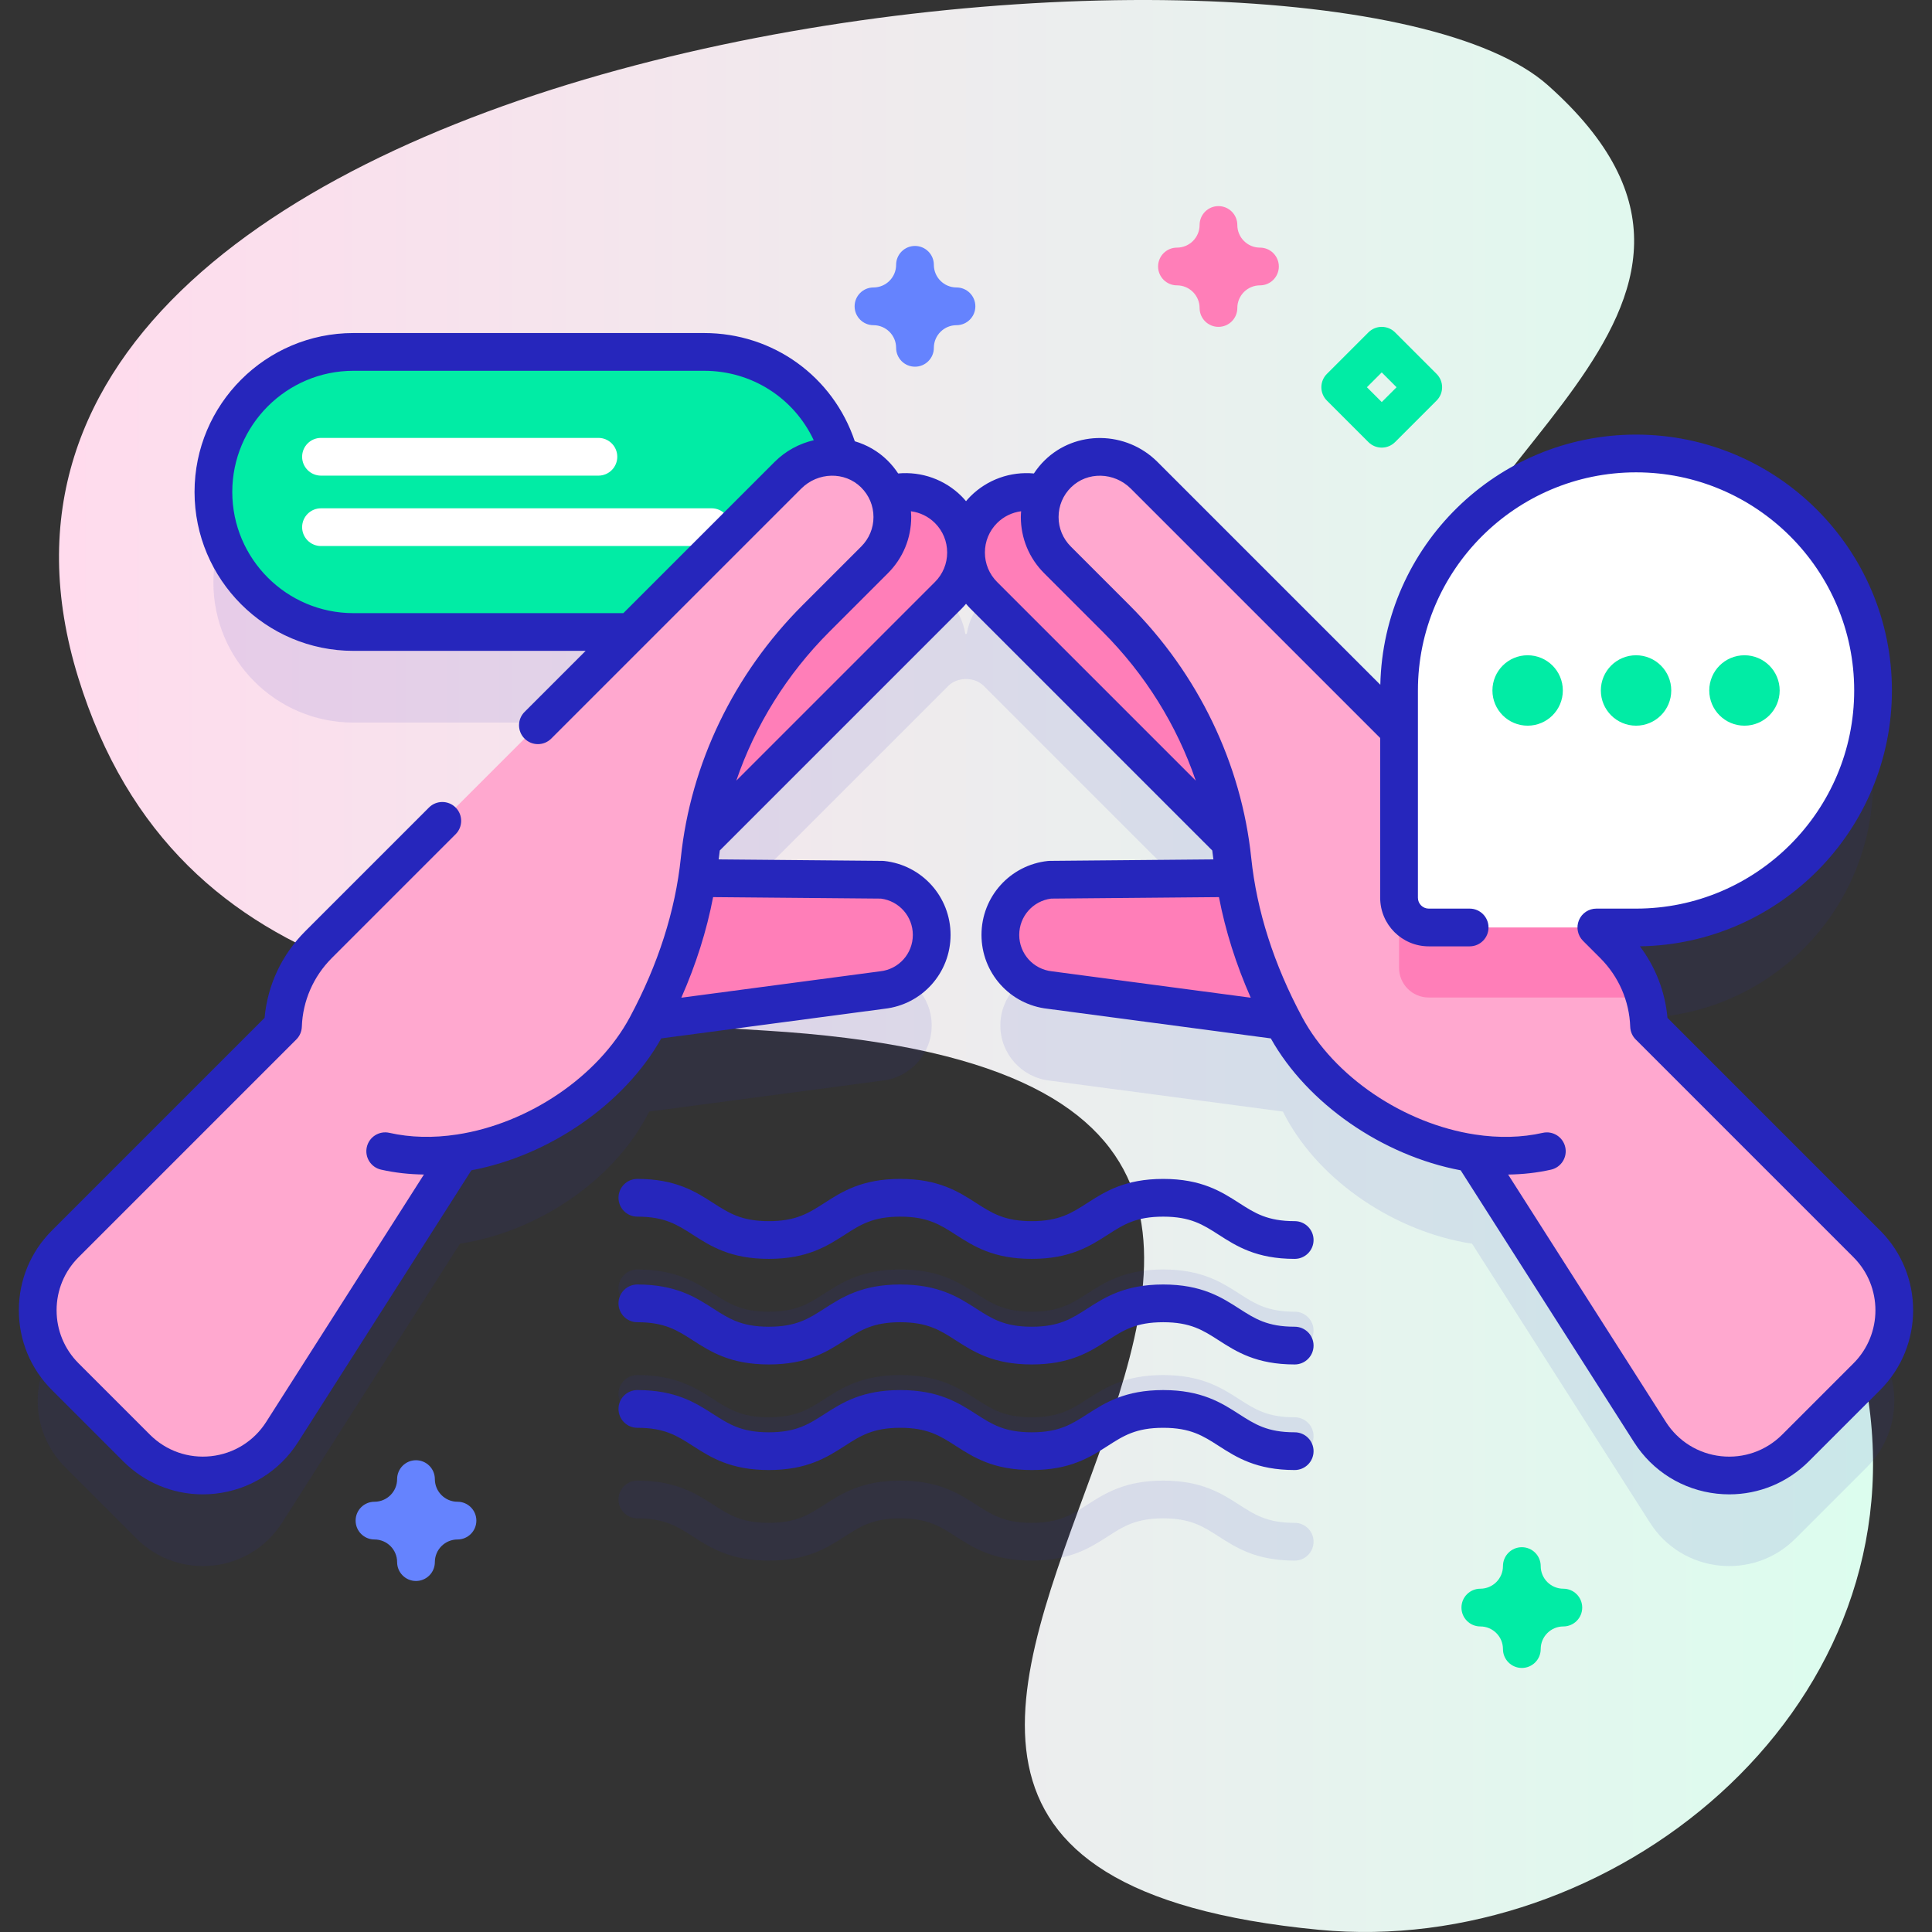 <svg id="Capa_1" enable-background="new 0 0 512 512" height="512" viewBox="0 0 512 512" width="512" xmlns="http://www.w3.org/2000/svg" xmlns:xlink="http://www.w3.org/1999/xlink"><rect x="0" y="0" width="512" height="512" fill="#333333" stroke="none"/><linearGradient id="SVGID_1_" gradientUnits="userSpaceOnUse" x1="15.637" x2="496.377" y1="256" y2="256"><stop offset="0" stop-color="#ffdbed"/><stop offset="1" stop-color="#dcfdee"/></linearGradient><g><g><g><path d="m20.729 179.563c26.255 85.007 107.775 89.005 182.131 93.553 244.867 14.978-63.002 218.186 146.697 238.304 77.136 7.4 157.788-56.956 145.59-140.291-11.107-75.878-121.153-121.073-121.208-191.979-.043-55.945 103.86-96.409 36.272-156.553-60.248-53.612-442.87-15.888-389.482 156.966z" fill="url(#SVGID_1_)"/></g><g><g><g opacity=".1"><g><g><path d="m343.107 385.595c-10.179 0-15.463-3.395-20.124-6.389-4.177-2.684-7.476-4.803-14.719-4.803s-10.542 2.119-14.719 4.803c-4.661 2.994-9.945 6.389-20.124 6.389-10.178 0-15.461-3.395-20.122-6.39-4.176-2.683-7.474-4.802-14.715-4.802-7.242 0-10.541 2.119-14.718 4.803-4.661 2.994-9.944 6.389-20.121 6.389-10.178 0-15.46-3.395-20.122-6.389-4.176-2.684-7.475-4.803-14.716-4.803-2.762 0-5-2.238-5-5s2.238-5 5-5c10.178 0 15.46 3.395 20.122 6.389 4.176 2.684 7.475 4.803 14.716 4.803s10.54-2.119 14.716-4.802c4.662-2.995 9.945-6.39 20.123-6.39 10.177 0 15.46 3.395 20.121 6.389 4.176 2.684 7.474 4.803 14.716 4.803 7.243 0 10.543-2.119 14.72-4.803 4.661-2.994 9.945-6.389 20.123-6.389s15.462 3.395 20.123 6.389c4.177 2.684 7.477 4.803 14.72 4.803 2.762 0 5 2.238 5 5s-2.239 5-5 5z" fill="#2626bc"/></g><g><g><path d="m343.107 357.615c-10.179 0-15.463-3.395-20.124-6.389-4.177-2.684-7.476-4.803-14.719-4.803s-10.542 2.119-14.719 4.803c-4.661 2.994-9.945 6.389-20.124 6.389-10.178 0-15.461-3.395-20.122-6.39-4.176-2.683-7.474-4.802-14.715-4.802-7.242 0-10.541 2.119-14.718 4.803-4.661 2.994-9.944 6.389-20.121 6.389-10.178 0-15.46-3.395-20.122-6.389-4.176-2.684-7.475-4.803-14.716-4.803-2.762 0-5-2.238-5-5s2.238-5 5-5c10.178 0 15.46 3.395 20.122 6.389 4.176 2.684 7.475 4.803 14.716 4.803s10.54-2.119 14.716-4.802c4.662-2.995 9.945-6.39 20.123-6.39 10.177 0 15.46 3.395 20.121 6.389 4.176 2.684 7.474 4.803 14.716 4.803 7.243 0 10.543-2.119 14.72-4.803 4.661-2.994 9.945-6.389 20.123-6.389s15.462 3.395 20.123 6.389c4.177 2.684 7.477 4.803 14.72 4.803 2.762 0 5 2.238 5 5s-2.239 5-5 5z" fill="#2626bc"/></g><g><path d="m343.107 413.573c-10.179 0-15.463-3.395-20.124-6.389-4.177-2.684-7.476-4.803-14.719-4.803s-10.542 2.119-14.719 4.803c-4.661 2.994-9.945 6.389-20.124 6.389-10.178 0-15.461-3.395-20.122-6.39-4.176-2.683-7.474-4.802-14.715-4.802-7.242 0-10.541 2.119-14.718 4.803-4.661 2.994-9.944 6.389-20.121 6.389-10.178 0-15.46-3.395-20.122-6.389-4.176-2.684-7.475-4.803-14.716-4.803-2.762 0-5-2.238-5-5s2.238-5 5-5c10.178 0 15.46 3.395 20.122 6.389 4.176 2.684 7.475 4.803 14.716 4.803s10.54-2.119 14.716-4.802c4.662-2.995 9.945-6.39 20.123-6.39 10.177 0 15.46 3.395 20.121 6.389 4.176 2.684 7.474 4.803 14.716 4.803 7.243 0 10.543-2.119 14.72-4.803 4.661-2.994 9.945-6.389 20.123-6.389s15.462 3.395 20.123 6.389c4.177 2.684 7.477 4.803 14.72 4.803 2.762 0 5 2.238 5 5s-2.239 5-5 5z" fill="#2626bc"/></g></g></g><path d="m494.734 353.646-57.718-57.718c-.259-7.722-3.283-15.451-9.401-21.57l-4.569-4.569h10.524c34.688 0 62.808-28.12 62.808-62.808s-28.12-62.808-62.808-62.808-62.808 28.12-62.808 62.808v10.524l-67.832-67.832c-6.266-6.266-16.426-6.266-22.693 0-1.587 1.587-2.769 3.425-3.552 5.385-5.474-1.646-11.654-.309-15.979 4.016-2.515 2.515-4.002 5.658-4.499 8.924h-.402c-.496-3.265-1.984-6.409-4.499-8.924-4.325-4.325-10.505-5.662-15.979-4.016-.783-1.96-1.965-3.798-3.552-5.385-2.588-2.588-5.843-4.09-9.211-4.54-4.107-16.026-18.646-27.871-35.953-27.871h-92.944c-20.497 0-37.113 16.616-37.113 37.113s16.616 37.113 37.113 37.113h73.601l-82.869 82.869c-6.119 6.119-9.143 13.847-9.401 21.57l-57.718 57.719c-9.715 9.714-9.715 25.465 0 35.179l18.912 18.912c11.247 11.247 30.014 9.195 38.565-4.216l47.138-73.93c20.174-3.084 40.119-16.293 49.422-33.634.249-.464.479-.921.72-1.383l61.736-8.195c7.471-.801 13.136-7.105 13.136-14.619s-5.665-13.818-13.136-14.619l-48.997-.436c.251-1.656.457-3.269.62-4.831.168-1.615.38-3.22.623-4.818l65.289-65.289c2.432-2.432 6.967-2.432 9.399 0l65.289 65.289c.243 1.598.455 3.204.623 4.818.162 1.562.368 3.174.62 4.831l-48.997.436c-7.471.801-13.136 7.105-13.136 14.619s5.665 13.818 13.136 14.619l61.736 8.195c.241.461.471.919.72 1.383 9.303 17.341 29.248 30.55 49.422 33.634l47.138 73.93c8.551 13.411 27.318 15.463 38.565 4.216l18.912-18.912c9.713-9.714 9.713-25.464-.001-35.179z" fill="#2626bc"/></g><g><g><path d="m213.726 167.49h-120.059c-20.497 0-37.113-16.616-37.113-37.113 0-20.497 16.616-37.113 37.113-37.113h92.946c20.497 0 37.113 16.616 37.113 37.113v27.113c0 5.522-4.477 10-10 10z" fill="#01eca5"/></g><g><g><path d="m158.586 126.048h-73.52c-2.762 0-5-2.239-5-5s2.238-5 5-5h73.52c2.762 0 5 2.239 5 5s-2.239 5-5 5z" fill="#fff"/></g><g><path d="m188.586 144.705h-103.52c-2.762 0-5-2.239-5-5s2.238-5 5-5h103.519c2.762 0 5 2.239 5 5s-2.238 5-4.999 5z" fill="#fff"/></g></g></g><g><g><g><path d="m228.615 135.076-91.585 91.584 18.88 26.505.037-.037v19.583l77.825-10.331c7.471-.801 13.136-7.105 13.136-14.619 0-7.514-5.665-13.818-13.136-14.619l-57.328-.511 74.863-74.863c6.266-6.266 6.266-16.426 0-22.693-6.266-6.265-16.426-6.265-22.692.001z" fill="#ff7eb8"/><path d="m231.776 125.674c-6.266-6.266-16.426-6.266-22.693 0l-124.684 124.684c-6.119 6.119-9.143 13.847-9.401 21.57l-57.718 57.718c-9.715 9.714-9.715 25.465 0 35.179l18.912 18.912c11.247 11.247 30.014 9.195 38.565-4.216l47.138-73.93c20.174-3.084 40.119-16.293 49.422-33.634 9.023-16.819 12.813-31.918 14.078-44.082 2.519-24.223 13.622-46.749 30.843-63.97l15.538-15.538c6.267-6.266 6.267-16.426 0-22.693z" fill="#ffa8cf"/></g></g><g><g><path d="m283.399 135.076 91.584 91.584-18.88 26.505-.037-.037v19.583l-77.825-10.331c-7.471-.801-13.136-7.105-13.136-14.619 0-7.514 5.665-13.818 13.136-14.619l57.328-.511-74.863-74.863c-6.266-6.266-6.266-16.426 0-22.693 6.267-6.265 16.427-6.265 22.693.001z" fill="#ff7eb8"/><path d="m494.734 329.646-57.718-57.718c-.259-7.722-3.283-15.451-9.401-21.57l-124.685-124.684c-6.266-6.266-16.426-6.266-22.693 0-6.266 6.266-6.266 16.426 0 22.693l15.538 15.538c17.221 17.221 28.324 39.747 30.843 63.97 1.265 12.165 5.055 27.263 14.078 44.082 9.303 17.341 29.248 30.55 49.422 33.634l47.138 73.93c8.551 13.411 27.318 15.463 38.565 4.216l18.912-18.912c9.715-9.714 9.715-25.464.001-35.179z" fill="#ffa8cf"/><g><g><path d="m435.837 264.31c-.75.03-1.51.04-2.27.04h-54.93c-4.35 0-7.87-3.52-7.87-7.87v-54.94c0-2.57.15-5.09.45-7.58l56.4 56.4c4.09 4.09 6.8 8.9 8.22 13.95z" fill="#ff7eb8"/></g></g></g></g></g><g><g><g><path d="m378.636 245.79h54.933c34.688 0 62.808-28.12 62.808-62.808 0-34.688-28.12-62.808-62.808-62.808-34.688 0-62.808 28.12-62.808 62.808v54.933c.001 4.349 3.527 7.875 7.875 7.875z" fill="#fff"/></g></g><g fill="#01eca5"><circle cx="404.838" cy="182.982" r="9.33"/><circle cx="433.57" cy="182.982" r="9.33"/><circle cx="462.301" cy="182.982" r="9.33"/></g></g></g><path d="m110.241 418.978c-2.762 0-5-2.238-5-5 0-3.309-2.691-6-6-6-2.762 0-5-2.238-5-5s2.238-5 5-5c3.309 0 6-2.691 6-6 0-2.762 2.238-5 5-5s5 2.238 5 5c0 3.309 2.691 6 6 6 2.762 0 5 2.238 5 5s-2.238 5-5 5c-3.309 0-6 2.691-6 6 0 2.761-2.238 5-5 5z" fill="#6583fe"/><path d="m322.905 86.622c-2.762 0-5-2.238-5-5 0-3.309-2.692-6-6.001-6-2.762 0-5-2.238-5-5s2.238-5 5-5c3.309 0 6.001-2.691 6.001-6 0-2.762 2.238-5 5-5s5 2.238 5 5c0 3.309 2.691 6 5.999 6 2.762 0 5 2.238 5 5s-2.238 5-5 5c-3.308 0-5.999 2.691-5.999 6 0 2.762-2.238 5-5 5z" fill="#ff7eb8"/><path d="m242.481 97.179c-2.762 0-5-2.238-5-5 0-3.309-2.691-6-6-6-2.762 0-5-2.238-5-5s2.238-5 5-5c3.309 0 6-2.691 6-6 0-2.762 2.238-5 5-5s5 2.238 5 5c0 3.309 2.691 6 6 6 2.762 0 5 2.238 5 5s-2.238 5-5 5c-3.309 0-6 2.691-6 6 0 2.761-2.239 5-5 5z" fill="#6583fe"/><g fill="#01eca5"><path d="m403.302 442.025c-2.762 0-5-2.238-5-5 0-3.309-2.691-6-6-6-2.762 0-5-2.238-5-5s2.238-5 5-5c3.309 0 6-2.691 6-6 0-2.762 2.238-5 5-5s5 2.238 5 5c0 3.309 2.691 6 6 6 2.762 0 5 2.238 5 5s-2.238 5-5 5c-3.309 0-6 2.691-6 6 0 2.762-2.238 5-5 5z"/><path d="m366.174 118.622c-1.279 0-2.56-.488-3.535-1.465l-11-11c-1.953-1.952-1.953-5.118 0-7.07l11-11c1.951-1.953 5.119-1.953 7.07 0l11 11c1.953 1.952 1.953 5.118 0 7.07l-11 11c-.975.977-2.256 1.465-3.535 1.465zm-3.929-16 3.929 3.929 3.929-3.929-3.929-3.929z"/></g></g></g><g fill="#2626bc"><path d="m168.907 350.403c7.241 0 10.54 2.119 14.716 4.803 4.662 2.994 9.944 6.389 20.122 6.389 10.177 0 15.46-3.395 20.121-6.389 4.177-2.684 7.476-4.803 14.718-4.803 7.241 0 10.539 2.119 14.715 4.802 4.661 2.995 9.944 6.39 20.122 6.39 10.179 0 15.463-3.395 20.124-6.389 4.177-2.684 7.476-4.803 14.719-4.803s10.542 2.119 14.719 4.803c4.661 2.994 9.945 6.389 20.124 6.389 2.762 0 5-2.238 5-5s-2.238-5-5-5c-7.243 0-10.543-2.119-14.72-4.803-4.661-2.994-9.945-6.389-20.123-6.389s-15.462 3.395-20.123 6.389c-4.177 2.684-7.477 4.803-14.72 4.803-7.242 0-10.54-2.119-14.716-4.803-4.661-2.994-9.944-6.389-20.121-6.389-10.178 0-15.461 3.395-20.123 6.39-4.176 2.683-7.475 4.802-14.716 4.802s-10.54-2.119-14.716-4.803c-4.662-2.994-9.944-6.389-20.122-6.389-2.762 0-5 2.238-5 5s2.239 5 5 5z"/><path d="m168.907 322.424c7.241 0 10.54 2.119 14.716 4.803 4.662 2.994 9.944 6.389 20.122 6.389 10.177 0 15.46-3.395 20.121-6.389 4.177-2.684 7.476-4.803 14.718-4.803 7.241 0 10.539 2.119 14.715 4.802 4.661 2.995 9.944 6.39 20.122 6.39 10.179 0 15.463-3.395 20.124-6.389 4.177-2.684 7.476-4.803 14.719-4.803s10.542 2.119 14.719 4.803c4.661 2.994 9.945 6.389 20.124 6.389 2.762 0 5-2.238 5-5s-2.238-5-5-5c-7.243 0-10.543-2.119-14.72-4.803-4.661-2.994-9.945-6.389-20.123-6.389s-15.462 3.395-20.123 6.389c-4.177 2.684-7.477 4.803-14.72 4.803-7.242 0-10.54-2.119-14.716-4.803-4.661-2.994-9.944-6.389-20.121-6.389-10.178 0-15.461 3.395-20.123 6.39-4.176 2.683-7.475 4.802-14.716 4.802s-10.54-2.119-14.716-4.803c-4.662-2.994-9.944-6.389-20.122-6.389-2.762 0-5 2.238-5 5s2.239 5 5 5z"/><path d="m168.907 378.382c7.241 0 10.54 2.119 14.716 4.803 4.662 2.994 9.944 6.389 20.122 6.389 10.177 0 15.46-3.395 20.121-6.389 4.177-2.684 7.476-4.803 14.718-4.803 7.241 0 10.539 2.119 14.715 4.802 4.661 2.995 9.944 6.39 20.122 6.39 10.179 0 15.463-3.395 20.124-6.389 4.177-2.684 7.476-4.803 14.719-4.803s10.542 2.119 14.719 4.803c4.661 2.994 9.945 6.389 20.124 6.389 2.762 0 5-2.238 5-5s-2.238-5-5-5c-7.243 0-10.543-2.119-14.72-4.803-4.661-2.994-9.945-6.389-20.123-6.389s-15.462 3.395-20.123 6.389c-4.177 2.684-7.477 4.803-14.72 4.803-7.242 0-10.54-2.119-14.716-4.803-4.661-2.994-9.944-6.389-20.121-6.389-10.178 0-15.461 3.395-20.123 6.39-4.176 2.683-7.475 4.802-14.716 4.802s-10.54-2.119-14.716-4.803c-4.662-2.994-9.944-6.389-20.122-6.389-2.762 0-5 2.238-5 5s2.239 5 5 5z"/><path d="m441.895 269.741c-.612-6.895-3.143-13.436-7.304-18.959 36.919-.55 66.786-30.753 66.786-67.8 0-37.39-30.418-67.808-67.808-67.808-36.883 0-66.961 29.605-67.769 66.297l-59.048-59.047c-8.294-8.294-21.714-8.479-29.918-.415-1.083 1.064-2.025 2.229-2.841 3.465-6.207-.573-12.368 1.611-16.821 6.066-.412.411-.792.845-1.165 1.284-.373-.438-.753-.872-1.164-1.284-4.454-4.456-10.62-6.639-16.822-6.067-.816-1.235-1.758-2.4-2.841-3.465-2.496-2.454-5.479-4.134-8.65-5.064-5.769-17.2-21.67-28.683-39.917-28.683h-92.946c-23.222 0-42.113 18.892-42.113 42.113s18.892 42.113 42.113 42.113h61.53l-16.184 16.184c-1.953 1.952-1.953 5.118 0 7.07 1.951 1.953 5.119 1.953 7.07 0l66.249-66.248c4.429-4.428 11.532-4.587 15.836-.354 2.136 2.1 3.313 4.898 3.313 7.881 0 2.946-1.152 5.722-3.243 7.813l-15.536 15.535c-18.219 18.219-29.682 42.008-32.276 66.986-1.461 14.032-6.008 28.243-13.513 42.235-8.419 15.684-26.816 28.167-45.779 31.064-6.333.967-12.371.819-17.948-.438-2.688-.611-5.37 1.082-5.978 3.776-.608 2.693 1.083 5.37 3.776 5.978 3.654.825 7.454 1.248 11.359 1.295l-41.803 65.567c-3.257 5.107-8.577 8.414-14.599 9.073-6.019.654-11.932-1.421-16.215-5.703l-18.908-18.908c-3.754-3.755-5.821-8.746-5.821-14.055s2.067-10.3 5.821-14.055l57.709-57.709c.896-.896 1.419-2.1 1.462-3.366.231-6.847 3.055-13.317 7.946-18.218l32.814-32.814c1.953-1.952 1.953-5.118 0-7.07-1.951-1.953-5.119-1.953-7.07 0l-32.817 32.817c-6.207 6.216-9.977 14.29-10.743 22.918l-56.371 56.372c-5.644 5.643-8.751 13.145-8.751 21.125s3.107 15.482 8.751 21.125l18.908 18.909c5.654 5.654 13.195 8.752 21.079 8.752 1.092 0 2.191-.06 3.293-.18 9.051-.989 17.049-5.96 21.943-13.637l45.944-72.058c20.756-3.907 40.636-17.682 50.319-34.956l59.139-7.851c10.001-1.106 17.535-9.513 17.535-19.583 0-10.092-7.567-18.514-17.603-19.59-.162-.018-.325-.026-.488-.028l-43.366-.386c.087-.789.192-1.575.299-2.361l64.092-64.092c.412-.412.792-.845 1.165-1.284.373.439.753.872 1.165 1.284l64.093 64.093c.107.786.211 1.572.298 2.36l-43.367.386c-.163.002-.326.011-.488.028-10.035 1.076-17.603 9.498-17.603 19.59 0 10.07 7.534 18.477 17.535 19.583l59.093 7.845c.015.002.029.001.044.003 9.68 17.274 29.562 31.051 50.32 34.959l45.944 72.058c4.895 7.677 12.893 12.647 21.943 13.637 1.102.12 2.2.18 3.293.18 7.884 0 15.425-3.099 21.079-8.753l18.908-18.908c11.649-11.648 11.649-30.602 0-42.25zm-236.633-147.316-40.065 40.064h-71.53c-17.707 0-32.113-14.406-32.113-32.113s14.406-32.113 32.113-32.113h92.945c12.647 0 23.803 7.24 29.037 18.401-3.801.887-7.423 2.796-10.387 5.761zm36.646 125.336c0 4.971-3.727 9.118-8.669 9.647-.041.005-.083.01-.125.016l-52.556 6.977c3.898-8.841 6.715-17.754 8.421-26.656l44.478.395c4.834.627 8.451 4.724 8.451 9.621zm5.864-93.528-52.644 52.644c4.995-14.632 13.401-28.193 24.644-39.436l15.536-15.536c3.98-3.98 6.173-9.266 6.173-14.884 0-.515-.039-1.024-.075-1.533 2.379.314 4.624 1.38 6.366 3.123 2.086 2.087 3.235 4.86 3.235 7.811s-1.149 5.724-3.235 7.811zm16.47 0c-2.086-2.087-3.235-4.86-3.235-7.812 0-2.95 1.149-5.724 3.236-7.811 1.742-1.742 3.989-2.808 6.365-3.123-.036.509-.075 1.017-.075 1.533 0 5.618 2.192 10.903 6.173 14.884l15.536 15.536c11.243 11.243 19.649 24.804 24.644 39.436zm14.533 103.175c-4.942-.529-8.669-4.677-8.669-9.647 0-4.896 3.617-8.994 8.45-9.621l44.479-.395c1.706 8.902 4.523 17.815 8.421 26.656l-52.556-6.977c-.042-.006-.084-.011-.125-.016zm212.42 103.885-18.908 18.907c-4.283 4.282-10.194 6.366-16.215 5.704-6.021-.659-11.342-3.966-14.599-9.073l-41.803-65.563c3.905-.049 7.705-.47 11.36-1.295 2.693-.607 4.385-3.284 3.776-5.978-.606-2.693-3.286-4.39-5.978-3.776-5.576 1.259-11.614 1.404-17.948.438-18.963-2.897-37.36-15.381-45.778-31.063-7.506-13.994-12.053-28.205-13.513-42.236-2.596-24.979-14.059-48.769-32.277-66.986l-15.536-15.536c-2.091-2.092-3.243-4.867-3.243-7.813 0-2.982 1.177-5.781 3.313-7.881 4.305-4.233 11.407-4.072 15.836.354l66.08 66.079v42.342c0 7.099 5.775 12.874 12.874 12.874h10.836c2.762 0 5-2.238 5-5s-2.238-5-5-5h-10.836c-1.585 0-2.874-1.289-2.874-2.874v-54.934c0-31.875 25.933-57.808 57.808-57.808s57.808 25.933 57.808 57.808-25.933 57.808-57.808 57.808h-10.523c-2.022 0-3.846 1.219-4.619 3.087-.774 1.869-.346 4.02 1.084 5.449l4.564 4.562c4.895 4.903 7.718 11.374 7.949 18.221.043 1.267.565 2.47 1.462 3.366l57.709 57.709c7.748 7.749 7.748 20.358-.001 28.108z"/></g></g></svg>